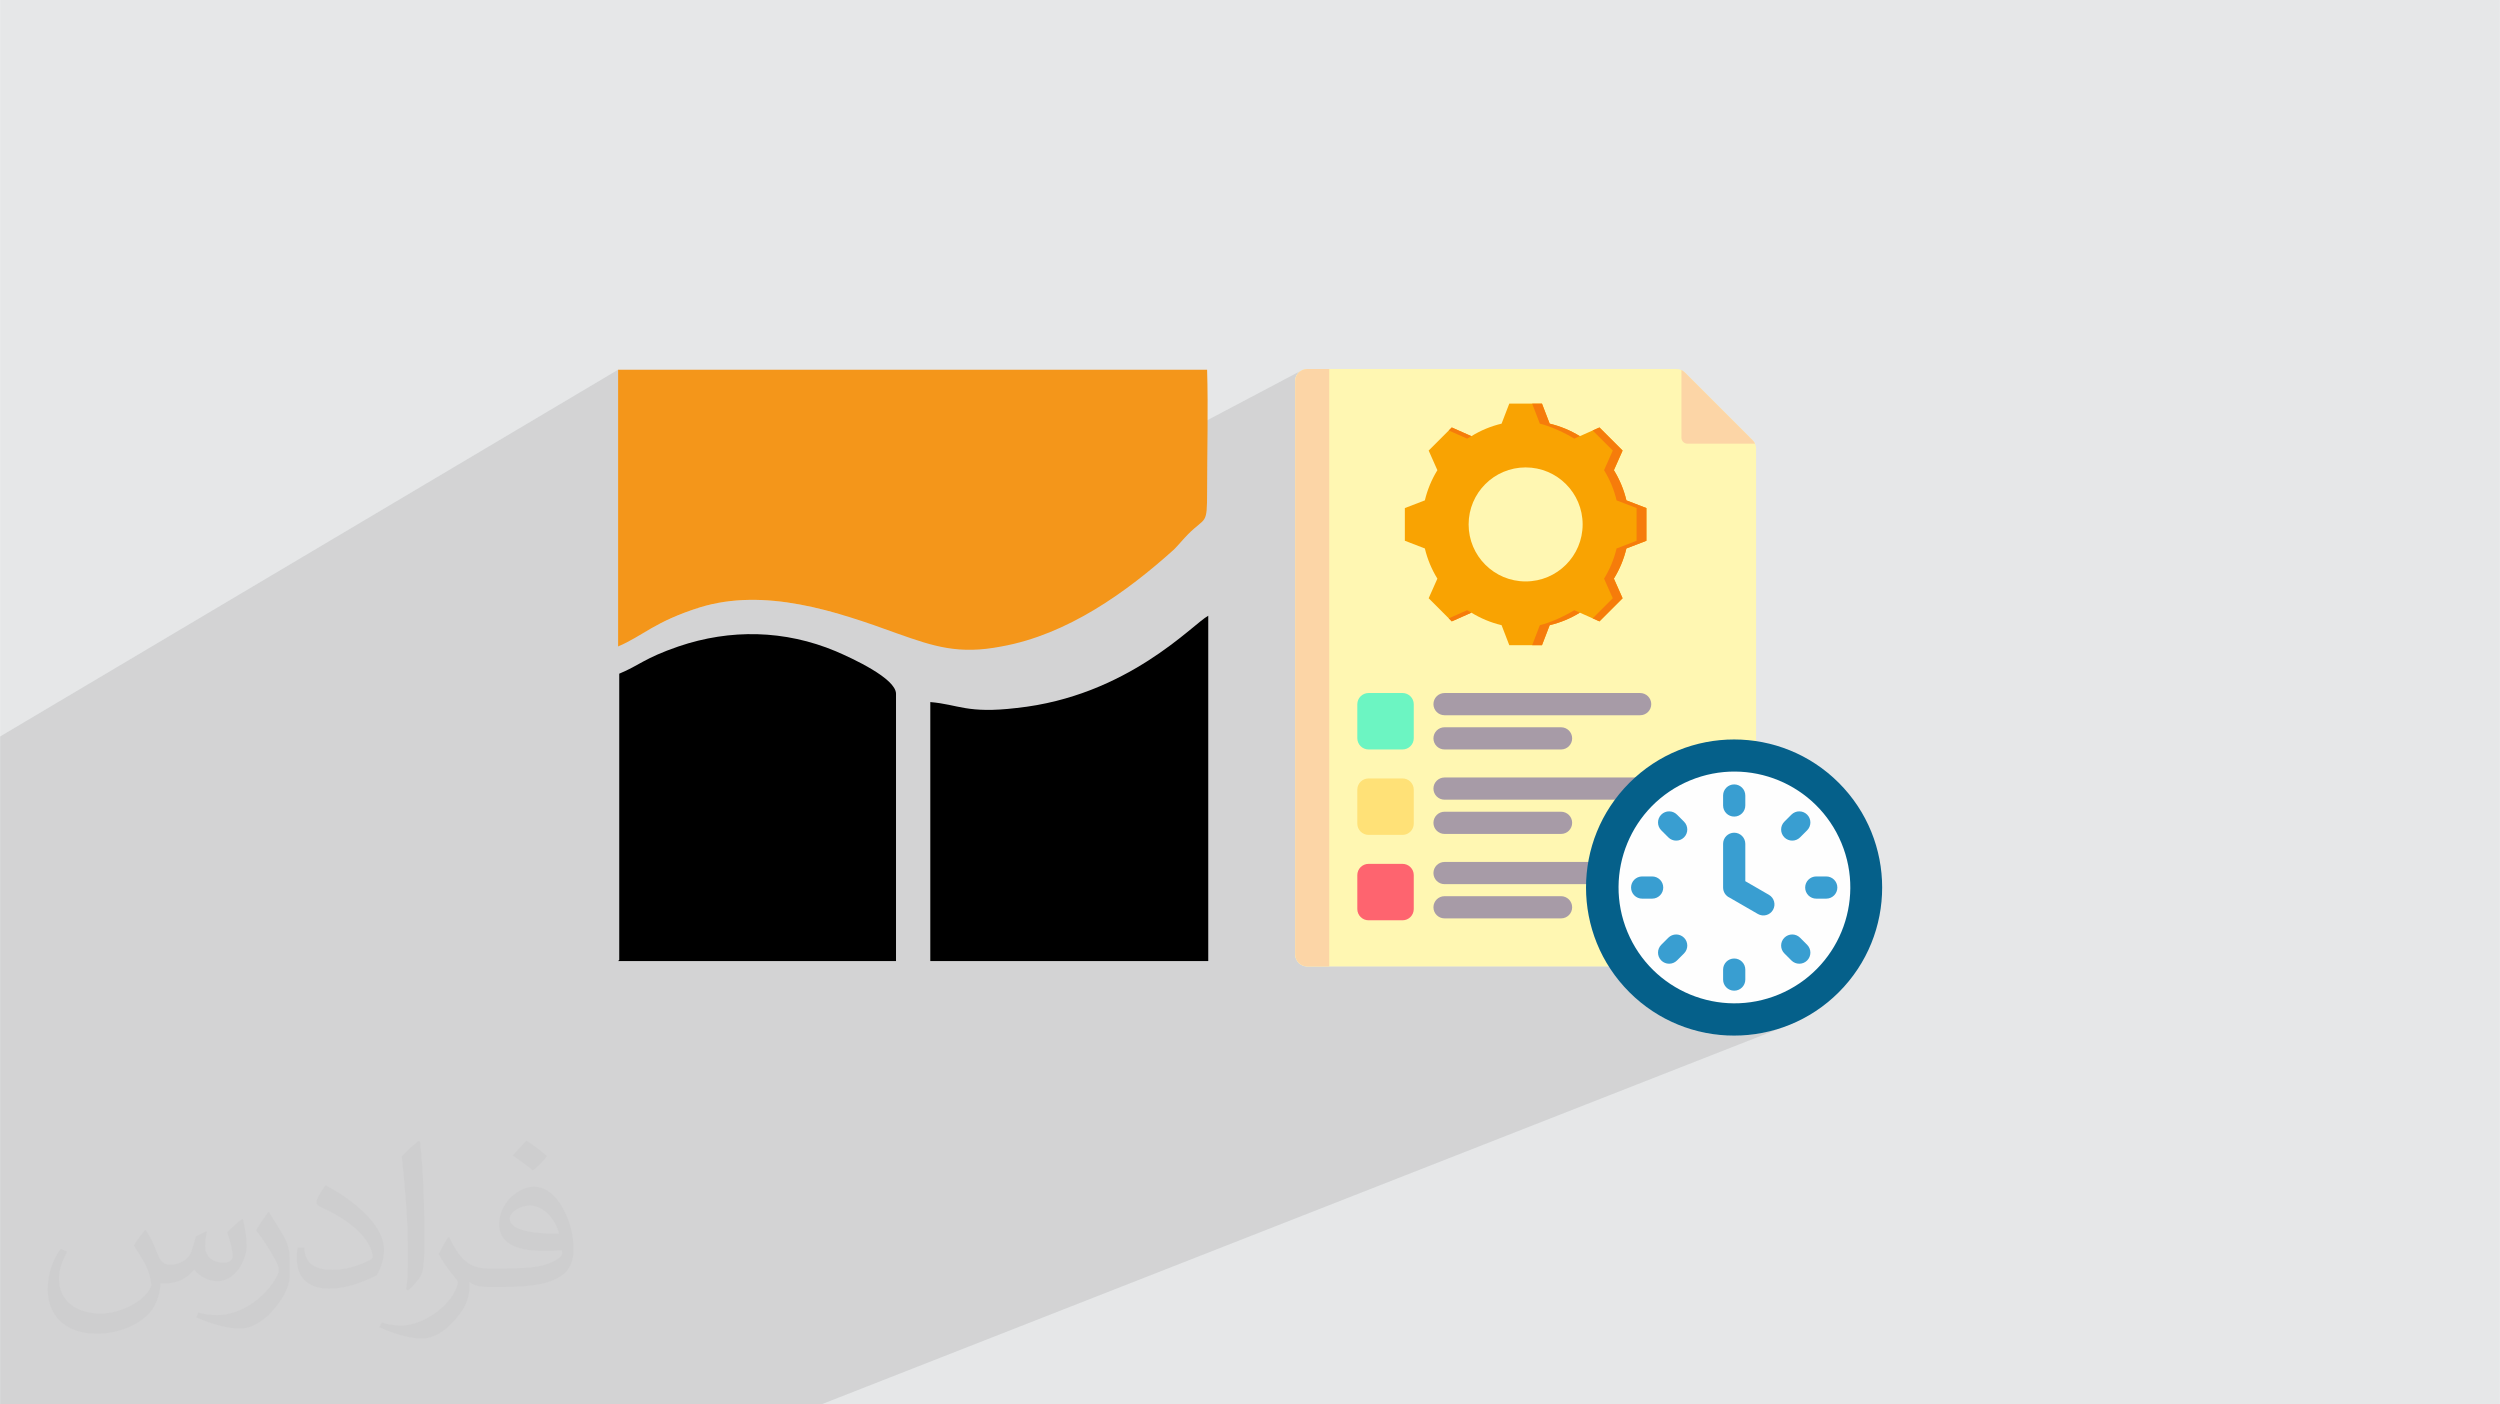 <?xml version="1.0" encoding="UTF-8"?>
<!DOCTYPE svg PUBLIC "-//W3C//DTD SVG 1.0//EN" "http://www.w3.org/TR/2001/REC-SVG-20010904/DTD/svg10.dtd">
<!-- Creator: CorelDRAW -->
<svg xmlns="http://www.w3.org/2000/svg" xml:space="preserve" width="3.708in" height="2.083in" version="1.0" style="shape-rendering:geometricPrecision; text-rendering:geometricPrecision; image-rendering:optimizeQuality; fill-rule:evenodd; clip-rule:evenodd"
viewBox="0 0 3702.73 2080.18"
 xmlns:xlink="http://www.w3.org/1999/xlink"
 xmlns:xodm="http://www.corel.com/coreldraw/odm/2003">
 <defs>
  <style type="text/css">
   <![CDATA[
    .fil14 {fill:#FEFEFE}
    .fil5 {fill:#FFF7B2}
    .fil6 {fill:#FCD5A6}
    .fil4 {fill:black}
    .fil13 {fill:#05608A}
    .fil15 {fill:#399ED1}
    .fil12 {fill:#6CF5C2}
    .fil7 {fill:#A79BA7}
    .fil0 {fill:#E6E7E8}
    .fil3 {fill:#F4961A}
    .fil9 {fill:#F67C0B}
    .fil8 {fill:#F9A302}
    .fil11 {fill:#FE646F}
    .fil10 {fill:#FFE177}
    .fil2 {fill:#373435;fill-opacity:0.031}
    .fil1 {fill:#2B2A29;fill-opacity:0.102}
   ]]>
  </style>
 </defs>
 <g id="Layer_x0020_1">
  <polygon class="fil0" points="-0,0 3702.73,0 3702.73,2080.18 -0,2080.18 "/>
  <polygon class="fil1" points="-0,1461.97 -0,1455.95 -0,1455.08 -0,1455.07 -0,1454.85 -0,1090.89 915.38,547.63 915.38,957.31 971.31,926.91 978.44,923.13 986.12,919.31 994.45,915.44 1003.52,911.55 1013.45,907.63 1024.32,903.69 1036.24,899.75 1045.3,897.15 1054.4,894.91 1063.55,893.03 1072.74,891.5 1081.96,890.29 1091.21,889.4 1100.49,888.82 1109.79,888.53 1119.1,888.53 1128.44,888.8 1137.78,889.32 1147.13,890.09 1156.48,891.09 1165.83,892.31 1175.16,893.75 1184.49,895.38 1193.8,897.19 1203.1,899.18 1212.37,901.33 1221.61,903.62 1230.82,906.06 1239.99,908.61 1244.02,909.79 1927.61,548.74 1927.23,548.96 1926.86,549.18 1926.49,549.4 1926.14,549.64 1925.78,549.88 1925.44,550.14 1925.09,550.4 1924.76,550.67 1924.43,550.95 1924.11,551.23 1924.11,551.23 1924.11,551.23 1923.8,551.52 1923.8,551.52 1923.79,551.53 1923.49,551.82 1923.19,552.13 1923.19,552.13 1922.9,552.44 1922.62,552.76 1922.34,553.09 1922.34,553.09 1922.33,553.09 1922.07,553.42 1921.81,553.76 1921.81,553.76 1921.8,553.77 1921.56,554.11 1921.31,554.46 1921.08,554.82 1921.07,554.82 1921.07,554.83 1920.85,555.19 1920.84,555.19 1920.84,555.19 1920.63,555.56 1920.42,555.93 1920.21,556.32 1920.02,556.7 1919.84,557.1 1919.66,557.49 1919.5,557.9 1919.34,558.3 1919.2,558.71 1919.06,559.13 1918.94,559.55 1918.82,559.98 1918.72,560.4 1918.62,560.84 1918.54,561.28 1918.46,561.72 1918.4,562.16 1918.35,562.6 1918.35,562.6 1918.35,562.61 1918.31,563.06 1918.28,563.51 1918.26,563.97 1918.26,564.43 1918.26,832.94 2490.38,548.13 2490.38,548.13 1918.26,832.95 1918.26,1413.63 1918.62,1417.22 1919.66,1420.57 1921.31,1423.6 1923.49,1426.24 1926.14,1428.42 1929.17,1430.07 1932.51,1431.11 1936.1,1431.47 1968.74,1431.47 2383.16,1431.47 2386.43,1436.49 2389.85,1441.45 2393.42,1446.32 2397.15,1451.12 2401.02,1455.83 2405.05,1460.47 2409.23,1465.01 2413.56,1469.46 2421.73,1477.23 2430.19,1484.49 2438.92,1491.25 2447.91,1497.52 2457.13,1503.28 2466.56,1508.54 2476.19,1513.3 2486,1517.56 2495.96,1521.32 2506.05,1524.57 2516.27,1527.33 2526.57,1529.59 2536.96,1531.34 2547.41,1532.59 2557.89,1533.34 2568.4,1533.6 2578.9,1533.34 2589.39,1532.59 2599.83,1531.34 2610.22,1529.59 2620.53,1527.33 2630.74,1524.57 2640.84,1521.32 2650.8,1517.56 1216.37,2080.18 808.57,2080.18 461.64,2080.18 434.31,2080.18 385.02,2080.18 296.56,2080.18 77.36,2080.18 -0,2080.18 -0,2058.34 -0,2058.32 -0,2056.85 -0,2038.54 -0,1869.05 -0,1868.25 -0,1820.87 -0,1799.91 -0,1735.68 -0,1725.47 -0,1711.4 -0,1628.82 -0,1502.59 -0,1492.82 -0,1492.7 -0,1491.69 "/>
  <path class="fil2" d="M215.96 1821.93c7.07,10.71 11.65,21.01 16.13,32.45 3.33,6.66 5.09,18.93 20.7,18.93 4.57,0 11.13,-1.35 16.95,-4.57 6.55,-3.44 11.54,-8.64 14.15,-16.53l6.24 -21.01 15.19 -7.49 1.04 1.04c-2.08,7.91 -2.59,15.5 -2.59,21.43 0,17.57 15.19,24.23 27.25,24.23 7.07,0 13.42,-3.44 13.42,-9.89 0,-8.32 -3.53,-22.47 -8.12,-35.16 7.07,-7.07 14.15,-14.15 22.26,-19.87l1.25 0.63c3.53,14.98 5.51,29.75 5.51,39.63 0,9.67 -4.27,20.39 -7.8,27.36 -7.28,13.73 -20.18,24.65 -35.78,24.65 -11.85,0 -25.06,-5.93 -34.12,-16.95l-0.52 0c-8.53,10.61 -21.74,20.18 -42.86,20.18l-6.55 0c-1.04,13.94 -4.05,23.81 -8.64,32.66 -12.58,24.54 -49.92,41.92 -85.08,41.92 -48.89,0 -73.43,-28.19 -73.43,-65.73 0,-23.19 7.59,-44.72 19.24,-60.01l9.56 3.95c-7.28,13.94 -12.17,27.04 -12.17,39.94 0,35.16 28.61,51.9 61.58,51.9 30.58,0 68.44,-19.45 75.31,-42.02 -2.59,-24.65 -11.85,-36.19 -26,-58.66 4.27,-7.49 9.78,-14.98 16.64,-22.98l1.25 0 0 0 0 0 -0.01 -0.04zm563.83 -132.3c10.3,6.45 20.39,14.04 30.27,22.78 -5.51,7.8 -12.38,14.88 -20.91,21.12 -9.89,-8.01 -19.76,-14.88 -29.86,-22.16 6.86,-7.7 13.63,-15.08 20.49,-21.74l0 0 0 0 0 0 0 0 0 0 0.01 0zm5.3 96.11c-16.64,0 -30.27,10.92 -30.27,19.03 0,17.38 33.28,22.78 73.12,22.56 -4.99,-20.39 -22.47,-41.61 -42.86,-41.61l0 0.01zm-37.35 92.99c21.64,0 40.57,-0.63 55.02,-4.27 16.13,-4.05 29.75,-12.17 29.75,-17.78 0,-1.46 0,-3.22 -0.52,-4.68 -9.05,0.83 -19.45,0.83 -28.5,0.83 -29.33,0 -51.79,-6.66 -60.64,-23.09 -2.19,-4.57 -3.74,-9.67 -3.74,-15.5 0,-15.92 6.86,-31.41 18.93,-42.13 10.08,-8.84 21.22,-14.35 32.55,-14.35 20.49,0 36.81,16.44 48.26,42.34 6.24,14.15 10.5,30.47 10.5,51.07 0,13.73 -3.74,25.27 -12.27,33.8 -15.92,15.4 -45.24,21.22 -90.17,21.22l-20.39 0 0 0 -5.3 0c-11.13,0 -19.14,-1.98 -25.48,-6.86l-1.04 0c0.31,2.59 0.52,5.09 0.52,7.49 0,10.08 -3.33,22.98 -10.08,33.28 -19.97,29.64 -41.61,42.53 -60.33,42.53 -18.93,0 -42.13,-7.28 -63.03,-16.75l3.74 -7.28c6.76,2.81 16.13,4.68 29.02,4.68 33.8,0 78.21,-32.45 83.72,-64.17 -1.25,-2.59 -3.53,-6.03 -6.76,-9.67 -9.89,-11.75 -16.13,-21.53 -21.95,-31.82 4.99,-9.89 9.56,-17.78 13.83,-24.96l1.77 -0.21c14.46,29.44 27.56,46.28 56.78,46.28l4.57 0 0 0 21.22 0 0 0 0 0 0 0 0 0 0 0 0.04 0zm-146.45 31.1c2.5,-13.52 2.7,-28.7 2.7,-42.86l0 -21.01c0,-39.21 -4.99,-96.2 -9.05,-133.34 7.07,-7.59 16.95,-16.53 24.75,-22.56l2.29 0.63c5.3,46.7 6.55,100.79 6.55,150.81 0,13.11 -0.52,25.9 -1.77,35.26 -0.73,11.85 -7.59,20.8 -22.26,34.53l-3.22 -1.46zm-150.71 -61.89c0.73,18.41 9.78,32.87 41.4,32.87 19.66,0 36.3,-5.09 54.71,-13.83 3.33,-1.46 5.09,-3.44 5.09,-5.09 0,-11.54 -8.84,-26.83 -23.71,-40.77 -14.46,-13.11 -33.6,-24.65 -51.48,-32.35 -6.14,-2.59 -8.12,-5.3 -8.12,-7.91 0,-5.3 7.07,-16.44 12.9,-24.44l1.98 -0.21c20.49,10.71 43.38,26.63 60.33,44.3 15.4,16.33 24.96,32.87 24.96,50.86 0,13.31 -4.05,25.79 -10.61,37.44 -22.47,11.33 -46.39,19.97 -70.1,19.97 -28.81,0 -48.47,-13.52 -48.47,-45.24 0,-3.44 0,-8.73 1.25,-15.61l9.89 0 0 0 0 0 0 0 0 0 0 0 -0.01 0zm-52.11 -52.32l17.89 28.92c6.55,10.71 12.69,22.37 12.69,40.77l0 23.5c0,19.03 -12.17,39.42 -31.82,59.6 -15.4,13.63 -29.02,19.45 -41.61,19.45 -18.72,0 -40.15,-5.82 -64.9,-16.44l2.81 -7.28c7.8,2.08 16.84,3.84 27.98,3.84 35.58,-0.21 71.97,-26.21 88.61,-57.93 1.98,-3.64 2.7,-7.07 2.7,-9.47 0,-3.64 -1.98,-7.7 -3.53,-11.33 -9.05,-17.05 -19.14,-32.66 -30.27,-47.12 5.82,-9.16 11.65,-17.99 17.99,-26.73l1.46 0.21 0 0 0 0 0 0 0 0 0 0 -0.01 0z"/>
  <g id="_2512859388992">
   <g>
    <path class="fil3" d="M915.35 957.57c36.79,-15.76 54.33,-36.79 120.89,-57.82 96.34,-29.77 201.47,5.27 292.58,38.54 54.3,19.28 91.09,31.52 154.16,19.28 98.11,-17.51 185.7,-80.6 255.79,-143.66 7.02,-6.99 14.01,-15.76 21.03,-22.78 26.28,-26.28 28.02,-12.26 28.02,-63.07 0,-59.57 1.75,-122.64 0,-180.44l-872.44 0 0 409.94 0 0 -0.02 0z"/>
    <path class="fil4" d="M915.35 1423.57l411.69 0 0 -395.93c0,-22.78 -64.82,-52.55 -89.34,-63.07 -75.33,-31.52 -155.91,-33.27 -233.01,-7.02 -50.8,17.51 -57.82,28.02 -87.6,40.31l0 12.26 0 411.69 -1.75 1.75z"/>
    <path class="fil4" d="M1377.84 1423.57l411.69 0 0 -511.56c-22.78,12.26 -119.13,119.13 -283.81,136.65 -73.59,8.77 -85.85,-5.24 -127.89,-8.77l0 381.92 0 1.75 0 0.02z"/>
   </g>
   <g>
    <path class="fil5" d="M1936.1 546.59l546.89 0c4.91,0 9.14,1.75 12.61,5.22l100.17 100.17c3.47,3.48 5.22,7.7 5.22,12.61l0 749.04c0,9.83 -8.02,17.84 -17.84,17.84l-647.06 0c-9.82,0 -17.84,-8.02 -17.84,-17.84l0 -849.21c0,-9.82 8.01,-17.84 17.84,-17.84z"/>
    <path class="fil6" d="M1936.1 546.59l32.64 0 0 884.89 -32.64 0c-9.82,0 -17.84,-8.02 -17.84,-17.84l0 -849.21c0,-9.82 8.02,-17.84 17.84,-17.84z"/>
    <path class="fil6" d="M2490.38 548.13c1.89,0.86 3.64,2.09 5.22,3.68l100.17 100.17c1.58,1.59 2.81,3.33 3.68,5.22l-100.15 0c-4.91,0 -8.92,-4.01 -8.92,-8.92l0 -100.15 0 0z"/>
    <path class="fil7" d="M2139.52 1360.31c-9.08,0 -16.45,-7.36 -16.45,-16.45 0,-9.08 7.37,-16.45 16.45,-16.45l172.57 0c9.08,0 16.45,7.36 16.45,16.45 0,9.09 -7.37,16.45 -16.45,16.45l-172.57 0zm0 -250.2c-9.08,0 -16.45,-7.36 -16.45,-16.45 0,-9.09 7.37,-16.45 16.45,-16.45l172.57 0c9.08,0 16.45,7.36 16.45,16.45 0,9.08 -7.37,16.45 -16.45,16.45l-172.57 0zm0 -50.71c-9.08,0 -16.45,-7.37 -16.45,-16.45 0,-9.08 7.37,-16.45 16.45,-16.45l289.73 0c9.08,0 16.45,7.36 16.45,16.45 0,9.09 -7.36,16.45 -16.45,16.45l-289.73 0zm0 175.81c-9.08,0 -16.45,-7.36 -16.45,-16.45 0,-9.08 7.37,-16.45 16.45,-16.45l172.57 0c9.08,0 16.45,7.36 16.45,16.45 0,9.08 -7.37,16.45 -16.45,16.45l-172.57 0zm0 -50.71c-9.08,0 -16.45,-7.37 -16.45,-16.45 0,-9.08 7.37,-16.45 16.45,-16.45l289.73 0c9.08,0 16.45,7.37 16.45,16.45 0,9.09 -7.36,16.45 -16.45,16.45l-289.73 0zm0 125.1c-9.08,0 -16.45,-7.37 -16.45,-16.45 0,-9.08 7.37,-16.45 16.45,-16.45l289.73 0c9.08,0 16.45,7.37 16.45,16.45 0,9.08 -7.36,16.45 -16.45,16.45l-289.73 0z"/>
    <path class="fil8" d="M2295.25 627.51c15.8,3.76 30.88,10.02 44.71,18.53l29.05 -12.9 34.24 34.24 -12.9 29.04c8.51,13.83 14.78,28.92 18.54,44.72l29.64 11.41 0 48.42 -29.65 11.41c-3.76,15.79 -10.02,30.88 -18.53,44.7l12.9 29.05 -34.24 34.24 -29.04 -12.9c-13.83,8.51 -28.92,14.78 -44.72,18.53l-11.41 29.64 -48.42 0 -11.41 -29.64c-15.8,-3.76 -30.88,-10.02 -44.71,-18.53l-29.05 12.9 -34.24 -34.24 12.9 -29.04c-8.51,-13.83 -14.78,-28.92 -18.53,-44.72l-29.64 -11.41 0 -48.42 29.64 -11.41c3.76,-15.79 10.02,-30.89 18.53,-44.71l-12.9 -29.05 34.24 -34.24 29.05 12.9c13.83,-8.51 28.91,-14.78 44.71,-18.53l11.41 -29.65 48.42 0 11.41 29.64z"/>
    <path class="fil9" d="M2179.3 907.49l-29.05 12.9 -4.47 -4.47 27.24 -12.1c2.07,1.27 4.16,2.5 6.29,3.67zm115.95 -279.98c15.8,3.76 30.88,10.02 44.71,18.53l-8.26 3.67c-13.83,-8.51 -35.2,-18.44 -51,-22.2l-11.41 -29.64 14.54 0 11.41 29.64zm44.72 279.98c-13.83,8.51 -28.92,14.78 -44.72,18.54l-11.41 29.64 -14.54 0 11.41 -29.64c15.8,-3.76 37.18,-13.69 51.01,-22.21l8.26 3.67zm-194.19 -269.87l4.47 -4.47 29.05 12.9c-2.12,1.17 -4.22,2.39 -6.29,3.67l-27.24 -12.1zm213.17 0l10.07 -4.47 34.24 34.24 -12.9 29.04c8.51,13.83 14.78,28.92 18.54,44.72l29.64 11.41 0 48.42 -29.65 11.41c-3.76,15.79 -10.02,30.88 -18.53,44.7l12.9 29.05 -34.24 34.24 -10.07 -4.47 29.77 -29.77 -12.9 -29.05c8.51,-13.83 14.77,-28.91 18.53,-44.7l29.65 -11.41 0 -48.42 -29.64 -11.41c-3.76,-15.8 -10.02,-30.89 -18.54,-44.72l12.9 -29.04 -29.77 -29.77z"/>
    <path class="fil5" d="M2259.63 692.33c-46.64,0 -84.45,37.8 -84.45,84.44 0,46.64 37.8,84.44 84.45,84.44 46.64,0 84.44,-37.8 84.44,-84.44 0,-46.64 -37.8,-84.44 -84.44,-84.44z"/>
    <path class="fil10" d="M2026.93 1153.02l50.37 0c9.14,0 16.62,7.48 16.62,16.62l0 50.37c0,9.14 -7.48,16.62 -16.62,16.62l-50.37 0c-9.14,0 -16.62,-7.48 -16.62,-16.62l0 -50.37c0,-9.14 7.48,-16.62 16.62,-16.62z"/>
    <path class="fil11" d="M2026.93 1279.54l50.37 0c9.14,0 16.62,7.48 16.62,16.62l0 50.36c0,9.14 -7.48,16.62 -16.62,16.62l-50.37 0c-9.14,0 -16.62,-7.48 -16.62,-16.62l0 -50.36c0,-9.14 7.48,-16.62 16.62,-16.62z"/>
    <path class="fil12" d="M2026.93 1026.5l50.37 0c9.14,0 16.62,7.48 16.62,16.62l0 50.37c0,9.14 -7.48,16.62 -16.62,16.62l-50.37 0c-9.14,0 -16.62,-7.48 -16.62,-16.62l0 -50.37c0,-9.14 7.48,-16.62 16.62,-16.62z"/>
    <circle class="fil13" transform="matrix(0.14 -0.14 0.14 0.14 2568.4 1314.62)" r="1107.73"/>
    <circle class="fil14" transform="matrix(0.183 -0.076 0.076 0.183 2568.9 1314.49)" r="866.04"/>
    <path class="fil15" d="M2552.11 1249.84c0,-9.08 7.36,-16.45 16.45,-16.45 9.08,0 16.45,7.37 16.45,16.45l0 55.36 34.97 20.19c7.84,4.51 10.55,14.52 6.04,22.36 -4.51,7.84 -14.52,10.55 -22.36,6.04l-41.93 -24.21c-5.67,-2.59 -9.61,-8.32 -9.61,-14.96l0 -64.78 0 0z"/>
    <path class="fil15" d="M2552.11 1178.3c0,-9.08 7.36,-16.45 16.45,-16.45 9.08,0 16.45,7.37 16.45,16.45l0 14.78c0,9.08 -7.36,16.45 -16.45,16.45 -9.09,0 -16.45,-7.36 -16.45,-16.45l0 -14.78zm-119.88 152.78c-9.08,0 -16.45,-7.36 -16.45,-16.45 0,-9.08 7.37,-16.45 16.45,-16.45l14.78 0c9.08,0 16.45,7.36 16.45,16.45 0,9.08 -7.37,16.45 -16.45,16.45l-14.78 0zm152.78 119.87c0,9.08 -7.37,16.45 -16.45,16.45 -9.08,0 -16.45,-7.36 -16.45,-16.45l0 -14.78c0,-9.08 7.37,-16.45 16.45,-16.45 9.08,0 16.45,7.36 16.45,16.45l0 14.78zm119.88 -152.77c9.08,0 16.45,7.36 16.45,16.45 0,9.08 -7.36,16.45 -16.45,16.45l-14.78 0c-9.08,0 -16.45,-7.36 -16.45,-16.45 0,-9.08 7.36,-16.45 16.45,-16.45l14.78 0zm-244.35 -68.32c-6.43,-6.42 -6.43,-16.84 0,-23.26 6.42,-6.43 16.84,-6.43 23.26,0l10.45 10.45c6.42,6.42 6.42,16.84 0,23.26 -6.42,6.43 -16.84,6.43 -23.26,0l-10.45 -10.45zm23.26 192.79c-6.42,6.42 -16.84,6.42 -23.26,0 -6.43,-6.42 -6.43,-16.84 0,-23.26l10.45 -10.45c6.42,-6.42 16.84,-6.42 23.26,0 6.42,6.43 6.42,16.84 0,23.26l-10.45 10.45zm192.79 -23.26c6.42,6.42 6.42,16.84 0,23.26 -6.42,6.42 -16.84,6.42 -23.26,0l-10.45 -10.45c-6.42,-6.43 -6.42,-16.84 0,-23.26 6.42,-6.42 16.84,-6.42 23.26,0l10.45 10.45zm-23.26 -192.79c6.42,-6.42 16.84,-6.42 23.26,0 6.42,6.42 6.42,16.84 0,23.26l-10.45 10.45c-6.42,6.42 -16.84,6.42 -23.26,0 -6.42,-6.43 -6.42,-16.84 0,-23.26l10.45 -10.45z"/>
   </g>
  </g>
 </g>
</svg>
